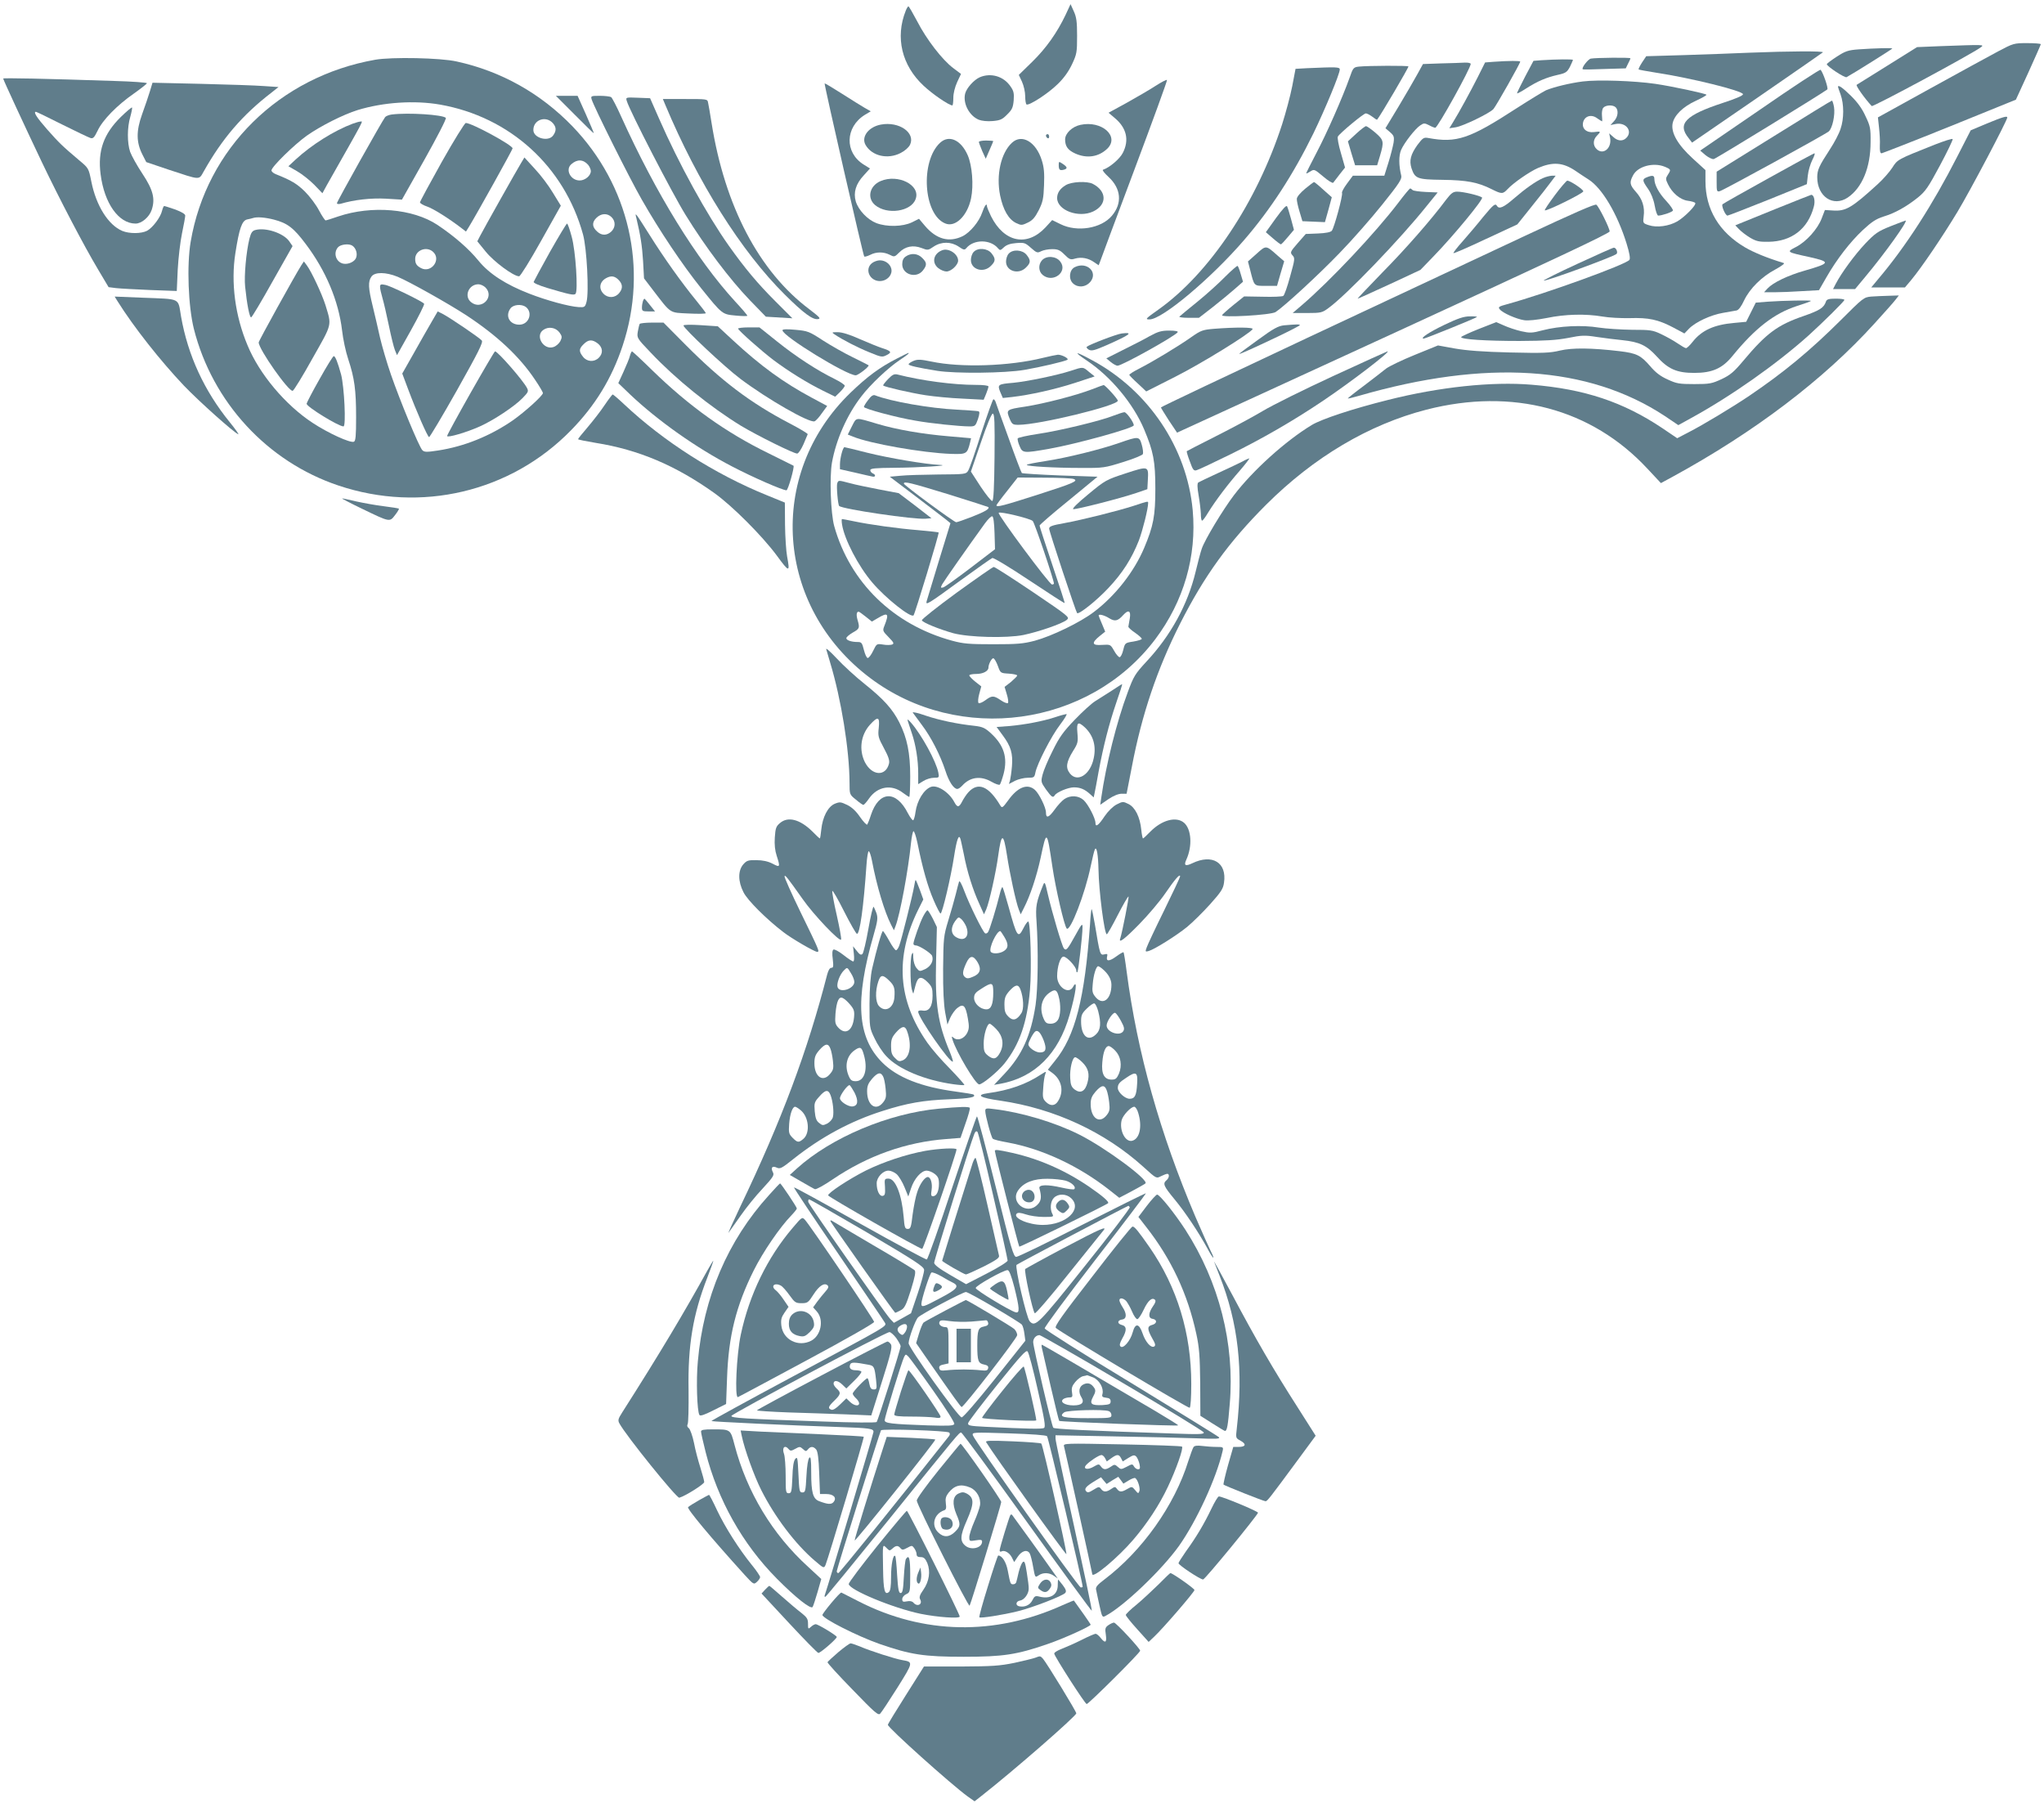 <?xml version="1.0" standalone="no"?>
<!DOCTYPE svg PUBLIC "-//W3C//DTD SVG 20010904//EN"
 "http://www.w3.org/TR/2001/REC-SVG-20010904/DTD/svg10.dtd">
<svg version="1.0" xmlns="http://www.w3.org/2000/svg"
 width="1280pt" height="1129pt" viewBox="0 0 1280 1129"
 preserveAspectRatio="xMidYMid meet">
<g transform="translate(0,1129) scale(0.1,-0.1)"
fill="#607d8b" stroke="none">
<path d="M6673 11197 c-53 -111 -121 -208 -209 -294 l-84 -82 20 -43 c11 -24
20 -64 20 -90 0 -26 4 -49 8 -52 16 -9 135 68 194 126 39 37 69 79 91 125 30
64 32 75 32 178 0 90 -4 118 -21 155 l-20 44 -31 -67z"/>
<path d="M5672 11223 c-67 -167 -25 -343 112 -470 55 -52 159 -123 180 -123 3
0 6 21 6 48 0 28 10 67 24 98 l24 51 -49 37 c-68 51 -167 179 -225 292 -27 51
-52 94 -55 94 -4 0 -11 -12 -17 -27z"/>
<path d="M12512 10968 c-55 -29 -246 -134 -426 -233 l-326 -180 7 -65 c4 -36
7 -86 5 -112 -1 -33 2 -48 11 -48 6 1 199 76 427 168 l414 168 78 170 c42 93
77 172 78 177 0 4 -38 7 -85 7 -83 0 -87 -1 -183 -52z"/>
<path d="M12150 11001 l-145 -6 -184 -115 c-101 -63 -189 -118 -194 -121 -7
-5 48 -83 94 -133 7 -8 633 329 685 369 21 16 18 16 -256 6z"/>
<path d="M11640 10981 c-67 -5 -84 -11 -138 -46 -34 -22 -62 -43 -62 -47 0
-13 113 -88 124 -81 41 22 286 176 286 179 0 5 -110 2 -210 -5z"/>
<path d="M10955 10960 c-93 -4 -277 -11 -408 -15 l-238 -7 -26 -39 c-14 -22
-24 -41 -21 -44 2 -2 51 -11 108 -20 218 -33 545 -114 545 -135 0 -9 -48 -29
-125 -54 -235 -77 -288 -131 -216 -220 l22 -29 405 278 c222 153 408 282 414
287 10 9 -210 8 -460 -2z"/>
<path d="M2350 10916 c-601 -106 -1057 -556 -1156 -1140 -25 -148 -15 -404 20
-545 116 -459 460 -832 905 -981 517 -174 1079 -41 1456 345 152 155 256 325
324 530 161 483 41 1005 -314 1374 -199 206 -446 345 -725 406 -101 23 -407
29 -510 11z m406 -281 c437 -77 778 -387 895 -813 24 -88 38 -362 22 -422 -9
-33 -12 -35 -49 -33 -62 4 -201 42 -309 84 -147 57 -251 124 -318 206 -62 76
-152 154 -258 225 -154 102 -412 123 -620 53 -40 -14 -76 -25 -80 -25 -4 0
-23 28 -41 62 -18 35 -58 88 -88 118 -50 49 -84 70 -182 109 -16 6 -28 17 -28
24 0 22 142 161 222 218 87 61 228 132 318 160 161 49 356 62 516 34z m707
-117 c21 -25 22 -47 1 -76 -29 -42 -124 -17 -124 34 0 65 79 92 123 42z m220
-260 c9 -11 17 -29 17 -39 0 -29 -36 -59 -70 -59 -57 0 -92 68 -52 102 36 32
74 31 105 -4z m147 -328 c26 -26 25 -64 -2 -90 -27 -25 -59 -26 -86 -2 -34 29
-37 58 -8 87 30 30 69 32 96 5z m-2115 -15 c85 -22 124 -52 199 -152 127 -168
206 -357 228 -541 6 -54 23 -135 39 -182 39 -118 49 -192 49 -363 0 -117 -3
-149 -14 -153 -23 -9 -161 54 -258 118 -171 112 -334 306 -408 486 -78 185
-105 393 -76 577 24 154 41 204 74 211 15 3 32 7 37 9 24 8 75 4 130 -10z
m491 -163 c23 -15 34 -50 24 -76 -9 -25 -49 -43 -80 -37 -46 9 -65 68 -33 103
16 18 68 24 89 10z m506 -39 c53 -48 -11 -135 -75 -102 -28 15 -37 28 -37 58
0 54 71 82 112 44z m-222 -156 c74 -31 313 -165 430 -241 193 -127 333 -258
430 -403 28 -41 50 -79 50 -84 0 -16 -112 -117 -187 -170 -143 -99 -306 -165
-471 -190 -71 -11 -85 -10 -97 2 -20 19 -141 312 -197 474 -25 72 -55 175 -68
230 -12 55 -33 144 -46 198 -28 114 -30 154 -8 185 21 30 90 29 164 -1z m1378
-14 c31 -28 35 -56 11 -86 -25 -33 -70 -36 -99 -7 -32 32 -26 75 15 98 29 16
50 15 73 -5z m-828 -53 c59 -59 -25 -145 -90 -92 -46 37 -15 112 46 112 13 0
33 -9 44 -20z m253 -122 c46 -36 19 -111 -41 -111 -60 0 -90 53 -56 101 17 25
69 30 97 10z m210 -159 c17 -24 18 -30 6 -55 -8 -15 -27 -32 -43 -37 -62 -21
-117 70 -64 107 32 23 77 16 101 -15z m241 -70 c31 -25 34 -61 6 -89 -29 -29
-74 -26 -99 6 -27 34 -26 50 4 79 30 30 54 31 89 4z"/>
<path d="M2453 10573 c-17 -2 -36 -10 -41 -16 -18 -22 -302 -529 -302 -539 0
-6 10 -7 23 -4 84 25 190 37 283 32 l101 -6 142 252 c78 139 138 255 133 260
-20 20 -236 34 -339 21z"/>
<path d="M2210 10516 c-118 -44 -258 -132 -360 -226 l-44 -41 54 -31 c30 -17
78 -55 107 -84 l52 -54 29 53 c241 425 226 397 210 396 -7 0 -29 -6 -48 -13z"/>
<path d="M2767 10277 c-75 -134 -137 -249 -137 -254 0 -6 20 -18 44 -26 39
-13 139 -76 218 -137 l26 -20 20 32 c47 77 272 481 272 489 0 20 -256 159
-293 159 -7 0 -75 -110 -150 -243z"/>
<path d="M3263 10269 c-27 -44 -235 -414 -257 -457 l-17 -33 53 -65 c51 -63
175 -155 209 -154 8 1 69 99 137 221 l124 221 -49 80 c-26 44 -77 112 -114
151 l-65 71 -21 -35z"/>
<path d="M3444 9713 c-54 -97 -100 -182 -102 -188 -2 -7 33 -22 85 -38 141
-42 167 -47 177 -37 17 17 1 269 -24 358 -12 45 -25 82 -29 82 -4 0 -52 -80
-107 -177z"/>
<path d="M1600 9850 c-20 -5 -28 -16 -38 -55 -20 -80 -34 -234 -27 -299 11
-109 28 -197 38 -193 5 1 66 103 134 225 l125 221 -22 32 c-36 49 -145 86
-210 69z"/>
<path d="M1887 9629 c-41 -65 -267 -473 -267 -483 0 -43 189 -311 213 -303 7
2 63 93 124 203 125 221 121 202 81 334 -22 69 -87 209 -117 249 l-18 24 -16
-24z"/>
<path d="M2001 8916 c-45 -79 -81 -149 -81 -154 0 -19 200 -142 231 -142 17 0
5 248 -15 325 -21 76 -36 115 -46 115 -5 0 -45 -65 -89 -144z"/>
<path d="M2380 9493 c0 -11 7 -42 15 -69 8 -27 26 -104 40 -172 14 -68 31
-137 38 -154 l13 -32 88 157 c48 86 85 160 82 165 -9 14 -210 112 -243 118
-28 6 -33 4 -33 -13z"/>
<path d="M2702 9273 c-22 -38 -72 -125 -111 -195 l-72 -127 36 -96 c52 -139
122 -299 132 -302 4 -1 83 131 175 294 134 239 165 300 155 311 -14 17 -198
142 -244 166 l-32 16 -39 -67z"/>
<path d="M2947 8830 c-81 -143 -147 -264 -147 -270 0 -13 123 23 205 60 87 39
218 126 268 178 35 36 38 42 27 63 -25 48 -183 229 -200 229 -3 0 -72 -117
-153 -260z"/>
<path d="M9962 10923 c-18 -4 -61 -60 -50 -67 2 -2 63 -1 136 2 l133 4 14 29
c8 15 15 30 15 34 0 6 -214 4 -248 -2z"/>
<path d="M9654 10913 l-51 -4 -52 -98 c-28 -54 -51 -101 -51 -105 0 -4 26 10
57 30 72 46 124 68 197 85 51 11 59 17 77 50 10 21 19 41 19 44 0 5 -105 4
-196 -2z"/>
<path d="M9352 10903 l-52 -4 -46 -92 c-45 -89 -114 -216 -157 -286 l-21 -34
40 6 c46 7 213 88 236 114 17 19 168 286 168 297 0 6 -69 6 -168 -1z"/>
<path d="M9023 10893 l-112 -4 -37 -67 c-20 -37 -73 -127 -117 -201 l-81 -134
28 -24 c25 -22 28 -29 23 -66 -4 -23 -18 -79 -32 -124 l-26 -83 -99 0 -98 0
-37 -50 c-20 -27 -34 -53 -31 -58 7 -12 -49 -219 -64 -237 -8 -9 -38 -15 -87
-17 l-76 -3 -50 -57 c-48 -55 -49 -59 -33 -77 16 -17 15 -25 -15 -132 -17 -63
-36 -118 -43 -122 -6 -4 -64 -7 -128 -5 l-117 2 -66 -53 c-36 -29 -68 -58 -72
-64 -11 -18 306 0 335 19 56 37 268 232 400 369 79 81 199 218 268 304 105
131 124 160 119 181 -16 64 -16 126 -1 161 19 44 88 133 120 154 22 15 27 15
55 1 16 -9 34 -16 39 -16 15 0 222 373 222 400 0 5 -17 9 -37 8 -21 -1 -88 -4
-150 -5z"/>
<path d="M8510 10873 c-34 -4 -37 -7 -59 -71 -44 -123 -142 -346 -207 -469
-35 -67 -64 -125 -64 -128 0 -3 11 2 25 11 25 16 26 15 81 -31 30 -26 59 -44
63 -39 4 5 22 28 40 52 l34 43 -26 91 c-15 50 -23 96 -19 103 14 23 161 145
175 145 8 0 26 -10 41 -21 15 -12 28 -20 30 -18 21 25 196 323 196 333 0 6
-252 5 -310 -1z"/>
<path d="M8184 10863 l-71 -4 -21 -110 c-12 -61 -41 -168 -63 -237 -159 -490
-455 -933 -774 -1160 -82 -58 -86 -62 -56 -62 79 0 385 257 591 496 168 194
310 414 435 669 74 153 165 372 165 400 0 16 -22 16 -206 8z"/>
<path d="M11021 10603 l-374 -256 34 -29 c19 -15 42 -26 51 -24 15 3 690 418
711 436 8 7 -27 107 -42 123 -4 4 -175 -108 -380 -250z"/>
<path d="M6135 10806 c-36 -16 -82 -67 -91 -102 -15 -61 25 -139 86 -164 18
-7 53 -11 86 -8 47 4 61 10 91 41 31 30 37 44 41 89 3 44 0 59 -20 87 -43 64
-124 87 -193 57z"/>
<path d="M20 10798 c0 -7 132 -292 242 -523 111 -232 263 -523 352 -672 l66
-111 47 -6 c27 -3 123 -8 214 -12 l166 -6 6 134 c4 73 16 176 27 228 11 52 20
102 20 110 0 10 -23 23 -62 38 -35 12 -66 22 -70 22 -3 0 -9 -13 -13 -29 -9
-41 -59 -107 -94 -126 -37 -19 -111 -19 -155 -1 -88 37 -164 158 -194 309 -17
84 -17 84 -77 134 -105 89 -123 106 -200 193 -65 74 -88 110 -70 110 3 0 76
-35 163 -79 86 -43 166 -81 178 -85 17 -5 24 2 45 45 31 67 122 160 227 233
45 32 82 61 82 65 0 4 -91 11 -202 14 -446 15 -698 20 -698 15z"/>
<path d="M7239 10754 c-37 -24 -119 -72 -182 -107 l-115 -63 39 -33 c74 -62
92 -138 50 -219 -19 -37 -82 -91 -124 -105 -6 -2 10 -22 35 -45 79 -73 87
-165 21 -243 -67 -80 -218 -104 -321 -53 l-53 26 -42 -46 c-115 -123 -259 -94
-341 70 -14 29 -26 58 -26 65 0 21 -16 -2 -29 -41 -19 -57 -75 -125 -123 -149
-85 -41 -164 -19 -235 64 l-38 45 -44 -22 c-58 -28 -157 -30 -223 -5 -56 22
-112 81 -129 136 -16 55 0 110 51 164 l38 42 -40 25 c-120 75 -116 234 8 311
l37 22 -37 21 c-21 12 -85 52 -143 89 -58 37 -107 66 -109 65 -4 -5 241 -1077
248 -1084 4 -3 20 2 37 10 38 20 84 20 122 1 29 -15 31 -15 60 14 38 39 88 48
140 28 39 -15 41 -15 76 9 48 32 108 32 156 0 31 -21 37 -23 48 -10 47 57 152
56 199 -1 12 -14 15 -14 36 6 17 16 40 24 78 27 50 4 56 2 92 -30 36 -32 41
-33 64 -21 14 7 45 13 69 13 36 0 49 -6 77 -34 31 -31 38 -34 67 -25 39 11 83
3 119 -23 l28 -19 9 23 c4 13 101 272 215 576 114 304 206 556 204 561 -2 4
-33 -12 -69 -35z"/>
<path d="M9912 10780 c-79 -10 -179 -34 -230 -55 -17 -8 -101 -59 -185 -113
-294 -191 -375 -219 -553 -186 -28 5 -34 1 -68 -44 -42 -59 -52 -97 -37 -145
22 -66 36 -71 194 -73 152 -2 222 -15 309 -59 62 -31 69 -31 99 1 36 39 139
110 190 132 94 40 156 35 234 -17 22 -15 59 -40 83 -55 84 -53 180 -214 238
-401 18 -58 24 -93 18 -102 -18 -28 -523 -211 -767 -278 -52 -14 -57 -18 -45
-32 18 -23 105 -61 153 -68 24 -4 80 2 142 14 114 24 243 27 348 9 39 -7 115
-11 169 -10 121 4 179 -9 273 -58 l71 -38 28 29 c40 42 137 87 214 100 36 6
74 13 85 15 13 3 30 26 47 63 36 75 111 149 196 194 40 22 61 38 52 40 -105
32 -187 66 -242 98 -162 95 -248 238 -248 414 l0 70 -79 72 c-95 87 -137 161
-127 219 10 52 65 106 146 143 39 18 69 35 66 38 -8 8 -212 52 -320 68 -132
19 -358 27 -454 15z m206 -162 c19 -19 14 -60 -10 -86 l-23 -25 35 7 c64 11
106 -47 64 -88 -22 -22 -54 -20 -82 7 l-25 22 6 -29 c11 -63 -42 -108 -83 -71
-26 23 -25 60 0 85 27 27 26 29 -18 23 -47 -6 -78 22 -68 62 10 39 52 51 87
25 16 -11 30 -20 32 -20 1 0 1 16 -1 35 -2 19 1 42 8 50 15 18 61 20 78 3z
m307 -372 c40 -17 40 -18 19 -51 -14 -22 -14 -27 1 -58 26 -55 77 -98 124
-104 23 -3 44 -9 47 -14 8 -13 -65 -87 -112 -115 -52 -30 -128 -41 -179 -24
-37 12 -37 13 -32 55 8 58 -8 109 -49 154 -38 43 -41 59 -18 102 29 58 128 84
199 55z"/>
<path d="M10313 10180 c-30 -12 -29 -21 7 -72 19 -27 35 -66 42 -105 6 -35 16
-63 22 -63 23 0 86 21 92 31 3 5 -15 32 -41 60 -47 50 -75 102 -75 139 0 22
-12 24 -47 10z"/>
<path d="M939 10719 c-9 -30 -31 -94 -49 -144 -38 -106 -37 -176 2 -253 l24
-47 139 -47 c204 -67 189 -67 221 -11 116 206 242 353 424 493 l44 35 -89 6
c-50 4 -227 10 -395 14 l-305 7 -16 -53z"/>
<path d="M11510 10746 c0 -2 7 -23 16 -47 22 -61 22 -153 0 -216 -9 -29 -39
-86 -66 -127 -69 -106 -80 -130 -80 -176 0 -121 100 -188 191 -127 90 61 143
188 143 347 1 86 -2 101 -32 163 -21 47 -51 88 -92 128 -52 51 -80 70 -80 55z"/>
<path d="M3598 10573 c64 -65 118 -117 120 -117 2 1 -21 54 -49 118 l-52 116
-68 0 -68 0 117 -117z"/>
<path d="M3705 10668 c15 -49 236 -492 314 -628 113 -198 255 -409 371 -554
134 -166 132 -164 218 -172 40 -4 72 -4 72 -1 0 4 -34 44 -76 89 -243 265
-497 678 -714 1158 -28 63 -57 118 -63 122 -7 4 -38 8 -70 8 -56 0 -58 -1 -52
-22z"/>
<path d="M3925 10658 c17 -60 285 -580 369 -715 124 -201 277 -403 401 -532
l101 -104 83 -5 83 -5 -104 104 c-115 115 -191 206 -293 349 -140 198 -313
512 -439 800 l-55 125 -76 3 c-76 3 -77 3 -70 -20z"/>
<path d="M4166 10634 c203 -485 477 -920 749 -1189 118 -117 174 -158 207
-153 20 3 12 11 -53 61 -316 237 -530 646 -613 1167 -9 58 -19 115 -22 128 -4
22 -7 22 -144 22 l-139 0 15 -36z"/>
<path d="M11108 10437 l-358 -222 0 -64 c0 -59 1 -63 20 -58 25 7 658 354 682
374 23 20 41 104 33 153 -4 22 -10 40 -13 40 -4 0 -168 -101 -364 -223z"/>
<path d="M757 10558 c-108 -106 -146 -213 -127 -359 23 -182 113 -309 219
-309 38 0 86 41 101 86 23 69 9 125 -58 226 -34 51 -68 113 -77 137 -19 56
-19 153 1 220 8 29 13 55 11 58 -3 2 -34 -24 -70 -59z"/>
<path d="M12443 10517 l-102 -43 -84 -164 c-153 -300 -322 -563 -495 -767
l-44 -53 105 0 106 0 38 45 c66 79 198 274 292 430 79 131 311 571 311 589 0
12 -27 4 -127 -37z"/>
<path d="M5517 10510 c-78 -14 -125 -77 -97 -127 40 -70 139 -93 220 -51 26
13 51 35 59 52 35 75 -69 147 -182 126z"/>
<path d="M6765 10508 c-51 -11 -95 -53 -95 -91 0 -43 17 -67 63 -88 73 -33
146 -22 200 29 81 77 -33 180 -168 150z"/>
<path d="M8493 10453 l-52 -48 22 -75 23 -75 69 0 69 0 18 60 c26 88 24 98
-29 144 -27 23 -53 41 -59 41 -5 0 -33 -21 -61 -47z"/>
<path d="M6550 10441 c0 -6 5 -13 10 -16 6 -3 10 1 10 9 0 9 -4 16 -10 16 -5
0 -10 -4 -10 -9z"/>
<path d="M12115 10384 c-234 -93 -232 -92 -265 -144 -17 -26 -57 -72 -89 -101
-164 -150 -202 -173 -284 -167 l-49 3 -20 -52 c-25 -67 -97 -147 -162 -180
-60 -31 -60 -31 87 -63 133 -30 130 -38 -33 -85 -105 -30 -196 -74 -231 -111
l-22 -24 65 0 c36 0 113 3 172 7 l107 6 46 80 c66 115 149 222 229 297 55 51
82 69 129 84 72 22 141 60 215 119 48 39 65 64 138 200 46 86 82 161 80 166
-1 5 -52 -11 -113 -35z"/>
<path d="M5887 10396 c-125 -116 -105 -449 32 -505 63 -27 139 47 162 157 17
82 7 206 -21 270 -42 96 -117 130 -173 78z"/>
<path d="M6337 10396 c-69 -64 -100 -202 -74 -330 19 -91 53 -150 101 -173 32
-15 36 -14 72 3 30 14 46 33 69 78 25 50 30 72 33 157 3 75 0 111 -14 155 -36
116 -125 168 -187 110z"/>
<path d="M6130 10401 c0 -5 10 -30 21 -57 l22 -48 23 53 c13 30 24 55 24 57 0
2 -20 4 -45 4 -25 0 -45 -4 -45 -9z"/>
<path d="M11075 10174 c-154 -85 -283 -158 -288 -163 -9 -9 18 -71 31 -71 5 0
118 44 253 98 l244 99 6 54 c3 30 16 73 28 97 12 23 18 42 14 42 -5 0 -134
-70 -288 -156z"/>
<path d="M6630 10257 c0 -30 6 -36 31 -30 26 7 24 17 -6 37 -24 16 -25 16 -25
-7z"/>
<path d="M9663 10175 c-46 -20 -111 -66 -185 -130 -61 -53 -90 -66 -103 -45
-11 19 -22 10 -86 -67 -34 -43 -92 -111 -127 -151 -36 -40 -63 -75 -60 -77 2
-3 94 37 202 88 l198 92 92 115 c51 63 105 132 120 153 l28 37 -23 0 c-13 -1
-39 -7 -56 -15z"/>
<path d="M5514 10156 c-69 -30 -86 -106 -34 -150 75 -63 227 -41 254 38 32 87
-110 159 -220 112z"/>
<path d="M9737 10068 c-37 -50 -66 -92 -63 -95 8 -8 241 106 241 119 0 12 -81
66 -100 67 -5 0 -41 -41 -78 -91z"/>
<path d="M6673 10130 c-35 -21 -53 -48 -53 -80 0 -77 135 -127 226 -84 88 42
86 127 -3 173 -36 18 -134 14 -170 -9z"/>
<path d="M8173 10108 c-30 -25 -52 -51 -52 -63 -1 -11 7 -47 17 -80 l18 -60
71 -3 70 -3 22 78 21 78 -53 47 c-28 26 -54 47 -58 48 -3 0 -28 -19 -56 -42z"/>
<path d="M8757 10021 c-142 -187 -429 -492 -607 -644 l-55 -47 91 0 c86 0 94
2 133 31 111 80 449 431 615 639 l69 85 -74 3 c-41 2 -78 7 -83 12 -6 6 -12
10 -15 10 -4 0 -37 -40 -74 -89z"/>
<path d="M9057 10041 c-92 -124 -254 -309 -401 -458 -87 -90 -157 -163 -154
-163 4 0 93 41 200 90 l193 90 85 88 c125 129 311 355 301 365 -12 12 -117 37
-156 37 -25 0 -37 -9 -68 -49z"/>
<path d="M11125 9984 c-115 -47 -221 -90 -234 -95 l-24 -10 23 -24 c13 -14 44
-38 69 -53 39 -23 57 -27 116 -26 144 2 246 80 283 218 11 37 2 77 -16 76 -4
-1 -101 -39 -217 -86z"/>
<path d="M9545 9811 c-242 -113 -853 -400 -1357 -636 -505 -237 -918 -433
-918 -436 0 -3 23 -40 50 -82 l51 -76 37 17 c21 9 630 289 1355 622 954 439
1317 609 1317 621 0 20 -66 153 -83 167 -8 7 -140 -51 -452 -197z"/>
<path d="M7990 9924 l-63 -88 44 -38 c24 -21 47 -38 50 -38 4 0 23 21 44 46
l38 45 -18 67 c-10 37 -21 73 -25 80 -4 9 -27 -15 -70 -74z"/>
<path d="M3985 9925 c26 -109 36 -173 42 -269 l6 -109 58 -76 c114 -148 99
-138 222 -144 59 -3 107 -2 107 2 0 3 -27 39 -60 79 -94 115 -204 270 -291
409 -91 144 -95 149 -84 108z"/>
<path d="M11838 9873 c-77 -31 -95 -43 -157 -108 -66 -70 -149 -183 -185 -252
l-17 -33 69 0 69 0 64 77 c124 148 271 354 252 352 -4 -1 -47 -17 -95 -36z"/>
<path d="M7869 9701 l-54 -48 14 -54 c26 -103 22 -99 99 -99 l69 0 22 77 23
77 -44 38 c-71 63 -69 63 -129 9z"/>
<path d="M9876 9637 c-120 -55 -214 -103 -209 -104 15 -5 436 149 456 167 10
9 -2 40 -17 39 -6 0 -109 -46 -230 -102z"/>
<path d="M5900 9723 c-55 -21 -67 -78 -24 -112 15 -12 38 -21 51 -21 29 0 73
41 73 68 0 42 -60 81 -100 65z"/>
<path d="M6097 9712 c-10 -10 -17 -33 -17 -50 0 -60 79 -84 125 -37 30 29 31
45 4 79 -25 32 -86 37 -112 8z"/>
<path d="M6317 9702 c-10 -10 -17 -33 -17 -50 0 -60 79 -84 125 -37 30 29 31
45 4 79 -25 32 -86 37 -112 8z"/>
<path d="M5672 9684 c-15 -10 -22 -25 -22 -49 0 -64 88 -91 129 -39 27 34 26
50 -4 79 -28 29 -70 32 -103 9z"/>
<path d="M6525 9660 c-24 -27 -22 -70 5 -92 65 -53 160 21 109 85 -26 34 -86
38 -114 7z"/>
<path d="M5460 9642 c-47 -38 -14 -112 50 -112 39 0 73 30 73 65 0 35 -34 65
-73 65 -15 0 -38 -8 -50 -18z"/>
<path d="M6730 9617 c-34 -17 -40 -75 -10 -102 31 -28 78 -24 107 9 52 61 -21
131 -97 93z"/>
<path d="M7674 9559 c-38 -39 -116 -110 -174 -157 -58 -47 -109 -89 -114 -94
-6 -4 20 -8 56 -8 l66 0 89 69 c48 38 110 89 137 113 l50 44 -14 47 c-7 26
-16 49 -20 52 -3 2 -38 -28 -76 -66z"/>
<path d="M11718 9433 c-46 -4 -51 -8 -190 -147 -192 -191 -356 -327 -573 -474
-110 -74 -286 -180 -381 -229 l-71 -37 -93 63 c-245 164 -487 245 -818 272
-247 21 -578 -14 -899 -95 -221 -55 -417 -120 -478 -157 -164 -99 -370 -285
-488 -440 -69 -91 -182 -278 -201 -334 -8 -22 -25 -88 -39 -146 -49 -204 -156
-400 -310 -564 -68 -74 -78 -89 -115 -190 -69 -184 -136 -453 -166 -662 l-6
-42 51 35 c31 21 63 34 83 34 l31 0 33 169 c62 327 159 613 302 896 152 300
304 510 539 745 299 298 643 502 1004 595 539 138 1033 6 1382 -368 l86 -92
72 39 c515 281 947 609 1266 961 60 66 119 132 131 148 l21 27 -63 -2 c-35 -1
-84 -3 -110 -5z"/>
<path d="M736 9404 c102 -163 270 -375 416 -529 95 -99 313 -294 340 -304 6
-2 -18 32 -53 75 -160 197 -262 418 -305 661 -21 121 4 109 -243 119 l-173 7
18 -29z"/>
<path d="M4026 9404 c-3 -9 -6 -27 -6 -40 0 -21 4 -24 41 -24 l41 0 -32 40
c-17 22 -33 40 -35 40 -1 0 -6 -7 -9 -16z"/>
<path d="M11435 9403 c-13 -40 -38 -56 -141 -92 -163 -56 -233 -108 -377 -280
-59 -70 -81 -89 -136 -115 -61 -28 -74 -31 -171 -31 -95 0 -111 3 -167 29 -45
20 -76 44 -109 83 -59 68 -84 81 -191 94 -177 21 -298 22 -374 4 -62 -15 -103
-17 -313 -12 -168 4 -272 12 -346 25 l-105 19 -145 -59 c-79 -32 -160 -71
-180 -86 -19 -16 -81 -63 -137 -106 -57 -42 -103 -79 -103 -81 0 -2 30 5 68
16 798 231 1438 189 1916 -125 l86 -58 78 43 c252 138 536 338 737 518 95 86
225 215 225 223 0 5 -24 8 -54 8 -43 0 -56 -4 -61 -17z"/>
<path d="M11070 9401 l-75 -6 -30 -60 -30 -60 -75 -7 c-126 -11 -203 -46 -260
-118 -17 -22 -36 -40 -42 -40 -5 0 -29 14 -54 31 -25 17 -70 42 -102 57 -52
25 -68 27 -182 27 -69 1 -163 7 -209 14 -103 17 -246 10 -350 -17 -67 -18 -81
-18 -135 -6 -34 8 -82 24 -108 36 l-48 21 -110 -43 c-60 -24 -110 -47 -110
-51 0 -14 154 -24 365 -24 164 1 231 5 305 19 84 17 104 18 180 6 47 -7 119
-16 160 -20 106 -11 151 -32 214 -101 72 -80 126 -104 236 -104 112 0 176 28
239 106 143 175 262 267 404 313 48 15 87 29 87 32 0 5 -172 2 -270 -5z"/>
<path d="M9045 9256 c-96 -46 -156 -86 -129 -86 11 0 326 128 333 135 2 3 -18
5 -45 4 -38 0 -75 -13 -159 -53z"/>
<path d="M4006 9262 c-3 -5 -8 -27 -12 -49 -6 -39 -5 -41 81 -131 158 -167
373 -340 565 -458 102 -61 329 -174 352 -174 8 0 25 26 39 57 13 32 25 60 27
64 2 4 -50 35 -115 69 -245 128 -425 265 -648 489 l-140 141 -72 0 c-39 0 -74
-4 -77 -8z"/>
<path d="M4280 9252 c0 -18 258 -260 355 -333 173 -130 434 -279 466 -267 8 3
29 26 46 51 l33 45 -97 52 c-177 95 -318 197 -493 359 l-95 88 -107 7 c-62 4
-108 3 -108 -2z"/>
<path d="M8041 9253 c-36 -4 -65 -19 -162 -90 -66 -47 -119 -87 -119 -89 0 -4
79 31 243 109 75 36 137 68 137 71 0 6 -19 6 -99 -1z"/>
<path d="M4622 9232 c6 -15 146 -139 221 -196 95 -71 214 -145 312 -193 l75
-37 30 29 c16 16 30 34 30 40 0 6 -29 25 -65 43 -109 53 -243 141 -359 234
l-110 88 -69 0 c-38 0 -67 -4 -65 -8z"/>
<path d="M7600 9231 c-69 -6 -80 -10 -140 -52 -79 -56 -243 -155 -328 -198
-35 -18 -62 -35 -60 -39 2 -4 26 -29 55 -55 l51 -48 180 91 c161 81 468 270
486 299 8 12 -103 13 -244 2z"/>
<path d="M4900 9222 c0 -36 403 -283 459 -282 17 1 88 57 80 63 -2 2 -47 24
-99 50 -52 25 -136 73 -186 105 -87 57 -96 60 -173 67 -53 5 -81 4 -81 -3z"/>
<path d="M7199 9185 c-35 -20 -111 -59 -168 -87 l-103 -52 28 -23 c16 -13 35
-23 42 -23 28 0 362 186 377 210 4 6 -16 10 -53 10 -49 0 -70 -6 -123 -35z"/>
<path d="M5225 9197 c50 -34 143 -82 217 -112 77 -32 83 -33 111 -18 34 17 28
25 -28 43 -22 7 -84 32 -139 56 -64 29 -113 44 -140 44 -37 0 -39 -1 -21 -13z"/>
<path d="M7025 9202 c-30 -3 -202 -69 -219 -83 -4 -4 1 -12 13 -19 18 -9 36
-4 114 30 146 65 167 81 92 72z"/>
<path d="M3945 9063 c-3 -15 -22 -60 -40 -100 l-33 -72 74 -71 c173 -164 415
-335 639 -451 128 -67 316 -149 340 -149 10 0 52 148 44 154 -2 1 -74 37 -159
79 -266 130 -495 294 -725 518 -67 66 -125 119 -127 119 -3 0 -9 -12 -13 -27z"/>
<path d="M8350 8936 c-184 -85 -384 -184 -445 -221 -60 -36 -191 -106 -290
-156 -99 -50 -181 -92 -183 -94 -2 -2 6 -31 19 -64 19 -54 25 -61 43 -55 12 3
107 48 211 99 198 97 395 211 578 334 177 119 429 312 406 311 -2 0 -155 -69
-339 -154z"/>
<path d="M5617 9045 c-108 -55 -185 -112 -291 -214 -529 -512 -471 -1340 124
-1787 556 -418 1371 -306 1785 244 178 237 260 519 234 807 -36 391 -277 750
-631 940 -107 58 -121 57 -33 -2 150 -100 292 -270 360 -432 58 -138 70 -200
70 -371 0 -171 -12 -233 -70 -371 -63 -149 -180 -299 -315 -401 -85 -65 -263
-151 -370 -180 -73 -19 -110 -22 -260 -22 -150 0 -187 3 -257 22 -368 100
-640 364 -739 718 -22 80 -30 307 -14 398 26 143 94 298 184 414 55 73 171
182 241 228 48 32 62 44 53 44 -2 0 -34 -16 -71 -35z m-196 -1616 l39 -31 36
21 c65 39 73 30 43 -46 -13 -32 -12 -34 26 -73 32 -33 36 -40 21 -46 -9 -3
-35 -4 -56 0 -40 6 -40 6 -62 -39 -12 -25 -27 -45 -34 -45 -7 0 -17 23 -24 50
-11 44 -15 50 -38 50 -41 0 -72 11 -72 24 0 7 18 22 40 35 43 24 45 29 30 80
-9 32 -6 51 7 51 3 0 23 -14 44 -31z m1654 -11 c-4 -24 -8 -47 -9 -52 0 -5 18
-22 42 -38 23 -16 42 -33 42 -38 0 -5 -24 -12 -52 -17 -53 -8 -53 -9 -64 -53
-6 -25 -16 -45 -23 -45 -6 0 -22 18 -34 40 -23 40 -23 40 -75 37 -64 -5 -69
12 -16 55 l35 28 -20 48 c-12 27 -21 51 -21 53 0 11 36 2 66 -17 36 -22 54
-18 88 20 33 36 49 27 41 -21z m-826 -298 c16 -45 17 -45 69 -48 28 -2 52 -7
52 -12 0 -4 -18 -22 -39 -40 l-40 -31 14 -47 c8 -25 11 -50 7 -54 -4 -4 -24 3
-44 17 -46 31 -56 31 -98 0 -19 -14 -38 -21 -42 -17 -5 5 -3 30 4 56 l13 48
-38 30 c-20 16 -37 34 -37 39 0 5 20 9 44 9 42 0 76 18 76 40 0 22 21 61 31
58 7 -2 19 -24 28 -48z"/>
<path d="M6530 9049 c-209 -52 -513 -62 -697 -23 -68 14 -87 15 -113 4 -16 -7
-30 -16 -30 -21 0 -8 55 -21 180 -41 113 -18 424 -15 545 6 100 17 252 53 269
63 12 8 -34 32 -59 32 -11 -1 -54 -10 -95 -20z"/>
<path d="M6705 8968 c-86 -28 -275 -67 -360 -75 -96 -8 -100 -11 -81 -58 l16
-37 57 6 c113 13 270 48 393 88 l125 41 -35 28 c-39 33 -36 33 -115 7z"/>
<path d="M5561 8916 c-19 -20 -33 -38 -30 -40 9 -9 175 -47 267 -61 53 -8 156
-18 229 -21 l133 -7 15 36 c8 20 15 41 15 47 0 6 -31 10 -79 10 -140 0 -338
26 -491 65 -20 5 -32 -1 -59 -29z"/>
<path d="M6840 8853 c-102 -39 -299 -90 -420 -109 -120 -18 -121 -19 -96 -79
14 -32 19 -35 54 -35 129 0 622 120 622 151 0 11 -80 99 -89 98 -3 0 -35 -12
-71 -26z"/>
<path d="M3786 8753 c-25 -38 -73 -99 -106 -138 -33 -38 -60 -72 -60 -75 0 -3
50 -13 110 -23 269 -43 500 -141 743 -314 112 -80 299 -267 391 -391 79 -108
84 -108 65 -6 -6 32 -12 121 -13 198 l-1 139 -115 47 c-325 132 -644 336 -891
568 -36 34 -69 62 -72 62 -3 0 -26 -30 -51 -67z"/>
<path d="M5437 8786 c-15 -19 -27 -39 -27 -44 0 -11 202 -66 323 -86 93 -17
278 -36 339 -36 34 0 37 3 52 45 11 35 12 47 3 50 -7 2 -68 6 -135 10 -167 8
-413 51 -513 90 -11 4 -25 -5 -42 -29z"/>
<path d="M6145 8578 c-37 -117 -74 -223 -82 -235 -13 -22 -18 -23 -186 -24
-94 -1 -202 -4 -239 -8 l-66 -6 161 -122 c89 -68 175 -133 191 -146 l28 -23
-72 -234 c-39 -129 -74 -244 -77 -254 -8 -29 7 -20 211 129 103 75 193 138
200 141 8 3 112 -60 232 -140 120 -80 219 -144 221 -142 2 1 -33 109 -77 239
-44 131 -80 241 -80 246 0 5 82 76 182 157 l181 149 -234 8 c-129 5 -237 12
-240 15 -4 4 -42 104 -84 222 -43 118 -80 221 -82 228 -3 6 -8 12 -12 12 -4 0
-38 -96 -76 -212z m83 -150 c-2 -186 -6 -272 -14 -275 -6 -2 -39 39 -73 90
l-61 94 62 181 c38 111 67 182 75 182 11 0 13 -54 11 -272z m495 -137 c33 -12
2 -26 -229 -100 -210 -67 -254 -79 -254 -65 0 3 30 44 67 90 l66 84 166 -1
c91 0 174 -4 184 -8z m-784 -96 c135 -42 247 -78 250 -80 10 -11 -21 -29 -105
-62 -47 -18 -90 -33 -96 -33 -13 0 -328 232 -328 242 0 16 40 6 279 -67z m528
-167 c11 -8 133 -370 133 -392 0 -3 -6 -6 -12 -6 -17 1 -341 437 -334 449 7
10 193 -34 213 -51z m-239 -76 l3 -101 -153 -117 c-84 -64 -161 -119 -171
-122 -17 -4 -18 -3 -7 19 11 20 160 233 268 382 19 26 39 46 46 44 7 -2 12
-41 14 -105z"/>
<path d="M6975 8688 c-82 -33 -344 -96 -475 -115 -67 -10 -124 -23 -127 -28
-2 -6 3 -28 12 -48 18 -45 26 -45 181 -18 175 31 534 130 534 148 0 19 -46 83
-59 82 -9 -1 -38 -10 -66 -21z"/>
<path d="M5335 8621 l-26 -52 33 -13 c102 -43 438 -102 613 -108 98 -3 102 -1
120 72 l6 26 -138 12 c-167 14 -328 42 -449 78 -141 42 -129 43 -159 -15z"/>
<path d="M7010 8517 c-121 -42 -327 -93 -463 -114 -64 -10 -117 -20 -117 -24
0 -9 174 -19 340 -19 140 -1 149 1 264 37 65 20 121 43 123 50 3 8 0 34 -7 58
-15 54 -20 54 -140 12z"/>
<path d="M5271 8453 c-6 -21 -11 -52 -11 -70 l0 -31 93 -21 c50 -12 100 -23
110 -25 21 -5 23 12 2 20 -8 4 -15 12 -15 20 0 11 29 14 153 15 148 1 363 14
282 18 -84 3 -321 43 -453 76 -75 19 -140 35 -144 35 -4 0 -12 -17 -17 -37z"/>
<path d="M7780 8400 c-19 -10 -87 -42 -150 -71 -63 -29 -120 -56 -126 -60 -7
-6 -7 -30 2 -81 7 -40 13 -92 14 -115 0 -24 3 -43 8 -43 4 0 20 21 36 48 48
78 127 182 199 264 37 43 64 78 60 78 -4 -1 -24 -9 -43 -20z"/>
<path d="M7049 8326 c-122 -40 -128 -43 -234 -131 -67 -55 -103 -91 -94 -93
19 -3 297 68 394 101 l70 24 3 56 c5 90 5 90 -139 43z"/>
<path d="M5243 8264 c-6 -16 4 -134 12 -142 19 -20 470 -86 541 -80 l37 3
-102 79 -103 78 -121 23 c-67 13 -150 30 -183 39 -75 20 -73 20 -81 0z"/>
<path d="M2268 8104 c174 -84 172 -84 206 -39 16 20 26 38 24 40 -2 2 -44 9
-93 15 -50 6 -127 20 -173 30 -46 11 -87 20 -90 19 -4 0 53 -30 126 -65z"/>
<path d="M7100 8123 c-99 -32 -322 -88 -437 -109 -74 -13 -93 -20 -93 -34 0
-17 167 -520 175 -529 11 -10 121 77 195 156 89 94 147 185 192 299 24 64 58
199 58 235 0 12 -2 11 -90 -18z"/>
<path d="M5273 8006 c15 -94 102 -261 189 -363 84 -99 242 -224 259 -206 9 11
162 514 157 519 -2 2 -58 8 -124 14 -136 11 -307 35 -407 56 -38 8 -71 14 -74
14 -3 0 -3 -15 0 -34z"/>
<path d="M5991 7579 c-122 -89 -220 -167 -218 -173 4 -14 111 -57 197 -81 98
-26 334 -32 439 -11 95 20 242 70 272 95 19 16 13 21 -213 174 -128 86 -238
157 -245 157 -6 0 -110 -73 -232 -161z"/>
<path d="M5174 7225 c3 -11 14 -49 25 -85 69 -229 120 -545 121 -750 0 -75 0
-75 40 -107 21 -18 42 -33 47 -33 4 1 20 18 35 40 53 76 141 91 212 36 19 -14
37 -26 40 -26 3 0 6 58 6 128 0 147 -19 241 -69 340 -42 82 -96 143 -216 239
-57 45 -135 117 -175 160 -40 43 -70 69 -66 58z m329 -492 c-6 -52 -3 -62 32
-127 29 -54 37 -78 32 -98 -21 -82 -107 -76 -151 10 -38 77 -26 169 31 233 51
56 63 52 56 -18z"/>
<path d="M6963 6966 c-35 -22 -81 -52 -104 -66 -23 -14 -80 -66 -128 -116 -72
-75 -97 -109 -139 -195 -29 -57 -57 -124 -63 -149 -11 -44 -11 -47 21 -93 35
-48 44 -55 55 -37 12 20 85 50 120 50 40 0 68 -12 102 -43 l22 -20 5 24 c3 13
15 76 26 139 29 155 63 291 110 429 22 63 39 116 37 117 -1 1 -30 -17 -64 -40z
m-170 -230 c53 -50 73 -116 56 -194 -21 -103 -102 -154 -149 -95 -28 36 -23
71 20 141 30 47 32 57 27 112 -6 68 3 75 46 36z"/>
<path d="M5716 6828 c4 -6 29 -40 56 -76 58 -76 116 -190 148 -287 22 -69 52
-115 75 -115 7 0 20 9 31 21 49 54 115 63 183 24 24 -14 48 -22 52 -18 4 4 15
35 24 68 26 101 2 178 -78 252 -38 35 -53 42 -103 48 -112 12 -220 35 -307 64
-48 17 -84 25 -81 19z"/>
<path d="M6607 6799 c-80 -26 -188 -46 -284 -55 l-82 -6 38 -52 c51 -68 65
-114 58 -195 -3 -36 -9 -76 -12 -88 l-7 -22 38 20 c21 10 57 19 80 19 39 0 42
2 48 33 11 55 100 229 155 300 28 37 46 67 39 66 -7 -1 -39 -9 -71 -20z"/>
<path d="M5685 6775 c3 -11 15 -45 25 -76 25 -73 40 -168 40 -251 l0 -68 33
20 c17 11 47 20 66 20 32 0 33 1 27 33 -14 70 -104 235 -171 312 -20 22 -25
25 -20 10z"/>
<path d="M5830 6363 c-44 -16 -87 -85 -97 -158 -3 -25 -10 -48 -14 -51 -5 -2
-19 17 -33 43 -74 147 -182 142 -232 -10 -9 -29 -20 -55 -23 -60 -4 -4 -24 17
-45 47 -25 37 -52 62 -81 76 -40 19 -46 20 -78 7 -42 -18 -76 -82 -84 -162 -3
-30 -7 -55 -9 -55 -2 0 -23 19 -46 43 -78 77 -154 97 -204 53 -24 -20 -28 -32
-32 -90 -3 -44 1 -82 12 -115 23 -71 21 -74 -26 -49 -29 15 -62 22 -101 22
-52 1 -61 -2 -83 -27 -33 -39 -33 -106 2 -174 24 -49 143 -168 249 -249 51
-40 196 -124 212 -124 17 0 15 5 -104 249 -57 117 -102 218 -100 224 3 11 16
-5 113 -142 68 -98 234 -272 241 -254 3 7 -10 76 -27 152 -18 77 -30 145 -28
152 2 7 35 -50 73 -126 39 -77 75 -140 81 -142 18 -6 42 168 60 430 3 48 10
87 14 87 5 0 14 -26 20 -57 31 -164 79 -322 120 -403 l18 -35 10 26 c28 72 80
350 97 522 4 37 11 70 15 72 5 3 16 -30 25 -72 32 -159 65 -275 101 -358 20
-47 40 -85 44 -85 11 0 65 229 85 360 16 102 29 139 39 109 3 -8 12 -52 22
-99 20 -107 56 -221 96 -308 l30 -67 14 31 c19 44 61 232 75 336 20 145 33
146 55 2 17 -112 56 -294 74 -339 l12 -30 20 40 c38 73 80 198 105 315 37 176
39 175 73 -55 21 -142 75 -373 90 -389 22 -22 115 219 150 389 11 53 23 102
27 108 11 18 20 -37 22 -128 2 -134 37 -405 52 -405 4 0 35 54 69 121 34 66
64 118 67 115 4 -4 -39 -223 -52 -263 -11 -32 26 -5 119 90 55 56 129 143 163
193 61 89 93 126 93 106 0 -5 -45 -101 -100 -213 -55 -111 -104 -216 -109
-231 -10 -27 -9 -29 12 -23 38 11 176 98 241 151 35 29 99 92 144 142 68 76
82 97 87 135 19 126 -73 182 -198 122 -44 -21 -55 -15 -38 22 39 85 32 191
-14 231 -49 42 -140 18 -213 -57 -22 -23 -42 -41 -44 -41 -3 0 -8 24 -11 54
-8 81 -39 142 -81 162 -32 16 -36 16 -73 -3 -23 -12 -53 -41 -75 -73 -39 -59
-58 -72 -58 -43 0 29 -45 116 -74 143 -32 29 -82 32 -120 7 -15 -10 -43 -40
-62 -67 -37 -51 -54 -56 -54 -17 0 31 -43 118 -69 141 -47 42 -108 18 -168
-66 -33 -45 -38 -49 -48 -33 -73 123 -140 151 -201 84 -12 -13 -29 -39 -38
-56 -20 -40 -31 -41 -50 -5 -32 61 -106 109 -146 95z"/>
<path d="M5725 5743 c-9 -55 -81 -343 -94 -375 -6 -16 -15 -28 -20 -28 -6 0
-25 27 -43 60 -18 33 -36 60 -39 60 -7 0 -39 -112 -67 -233 -11 -49 -16 -120
-17 -222 0 -148 0 -151 32 -217 17 -37 50 -87 73 -111 75 -82 241 -151 420
-176 36 -5 67 -7 69 -5 3 2 -38 48 -90 102 -53 53 -116 126 -141 162 -186 265
-205 536 -58 834 l32 64 -22 61 c-13 34 -24 61 -26 61 -2 0 -6 -17 -9 -37z
m-156 -594 c31 -30 36 -47 32 -104 -5 -68 -58 -97 -97 -54 -22 24 -24 94 -4
153 14 44 29 45 69 5z m110 -312 c32 -84 21 -165 -25 -186 -22 -9 -28 -8 -49
14 -20 19 -25 34 -25 74 0 42 5 56 31 86 36 41 56 44 68 12z"/>
<path d="M6006 5770 c-3 -8 -12 -44 -21 -80 -9 -36 -30 -110 -47 -165 -29 -96
-30 -108 -32 -300 -1 -134 4 -225 13 -275 l14 -75 17 41 c10 22 30 51 46 63
37 29 51 15 65 -66 9 -51 8 -66 -5 -92 -19 -35 -58 -50 -83 -30 -14 12 -15 11
-8 -11 24 -78 144 -280 167 -280 21 0 118 81 159 132 94 119 141 255 159 460
11 129 3 428 -11 428 -5 0 -18 -18 -29 -40 -35 -69 -41 -60 -94 132 -18 65
-35 120 -38 123 -3 3 -11 -16 -17 -42 -21 -86 -64 -228 -74 -240 -5 -7 -13
-10 -18 -7 -15 9 -99 181 -130 264 -16 43 -30 69 -33 60z m44 -280 c26 -64
-11 -101 -66 -66 -30 20 -31 58 -3 98 20 27 22 28 39 13 10 -9 23 -29 30 -45z
m239 -66 c27 -45 27 -69 -1 -88 -26 -18 -74 -21 -84 -5 -13 22 37 129 60 129
2 0 13 -16 25 -36z m-166 -161 c24 -42 15 -71 -30 -89 -27 -12 -38 -12 -49 -3
-19 15 -17 36 6 87 23 51 45 53 73 5z m97 -187 c0 -74 -13 -106 -43 -106 -38
0 -77 36 -77 71 0 24 8 35 47 59 66 42 73 40 73 -24z m170 19 c20 -53 23 -124
6 -149 -28 -44 -53 -50 -81 -22 -20 20 -25 35 -25 75 0 42 5 56 31 86 37 41
56 44 69 10z m-151 -249 c41 -42 50 -96 24 -146 -22 -42 -41 -47 -76 -20 -23
19 -27 29 -27 76 0 54 21 124 38 124 4 0 23 -15 41 -34z"/>
<path d="M6533 5750 c-44 -109 -49 -134 -42 -230 12 -174 9 -421 -6 -523 -29
-190 -84 -313 -194 -430 l-66 -70 40 7 c216 40 363 187 433 431 40 139 52 231
22 176 -27 -51 -100 -2 -100 66 0 60 20 123 40 123 21 0 80 -64 80 -87 0 -9 3
-13 7 -10 6 7 32 229 32 282 0 26 -6 19 -43 -48 -52 -94 -59 -102 -74 -85 -12
16 -72 218 -100 338 -17 75 -20 82 -29 60z m96 -697 c16 -55 13 -125 -5 -151
-10 -14 -25 -22 -45 -22 -25 0 -33 6 -45 35 -26 62 -11 125 38 159 34 24 46
20 57 -21z m-93 -278 c20 -54 14 -75 -24 -75 -28 0 -72 31 -72 51 0 15 31 73
44 81 16 10 33 -9 52 -57z"/>
<path d="M5438 5474 c-14 -80 -31 -151 -37 -157 -9 -9 -18 -4 -35 18 l-24 30
5 -47 c3 -29 2 -48 -4 -48 -6 0 -33 18 -62 41 -28 22 -56 37 -62 33 -7 -4 -9
-25 -4 -60 5 -45 4 -54 -9 -54 -10 0 -19 -16 -26 -42 -123 -479 -284 -910
-544 -1453 -47 -99 -80 -173 -73 -163 6 9 40 56 75 106 34 49 96 126 138 170
66 72 74 84 64 102 -15 29 -4 42 24 29 21 -10 32 -4 102 52 173 138 360 239
559 302 155 50 259 68 423 74 126 5 166 13 149 29 -3 3 -53 11 -112 19 -216
29 -366 88 -460 182 -157 157 -173 388 -54 799 25 87 27 106 18 135 -7 19 -15
37 -18 41 -4 5 -19 -58 -33 -138z m-109 -278 c12 -18 21 -43 21 -54 0 -44 -92
-73 -105 -33 -7 23 14 79 39 104 22 22 21 23 45 -17z m-4 -198 c23 -28 27 -39
23 -80 -8 -81 -53 -111 -98 -63 -20 22 -22 31 -18 88 7 80 22 111 47 97 11 -5
31 -24 46 -42z m-125 -274 c6 -14 13 -49 16 -77 5 -44 3 -56 -16 -79 -45 -58
-100 -22 -100 64 0 39 6 54 31 83 37 42 56 44 69 9z m208 -33 c29 -94 7 -171
-49 -171 -25 0 -33 6 -45 35 -26 62 -11 125 38 159 34 24 44 20 56 -23z m122
-141 c6 -10 13 -45 16 -77 5 -50 3 -62 -16 -86 -45 -57 -100 -18 -100 70 0 33
7 50 31 78 35 40 54 44 69 15z m-179 -101 c26 -52 22 -83 -12 -87 -27 -3 -79
31 -79 51 0 20 50 88 61 82 5 -4 18 -24 30 -46z m-150 -16 c15 -39 22 -108 15
-137 -3 -14 -19 -32 -35 -41 -27 -13 -31 -13 -52 4 -17 13 -23 31 -27 73 -4
51 -2 58 28 91 38 44 57 47 71 10z m-189 -93 c54 -42 63 -145 18 -182 -29 -24
-36 -23 -67 8 -23 24 -25 31 -21 88 5 62 21 106 37 106 5 0 20 -9 33 -20z"/>
<path d="M6826 5503 c-33 -466 -93 -701 -220 -856 l-44 -55 29 -21 c59 -44 73
-117 34 -177 -19 -30 -48 -31 -76 -3 -19 19 -21 30 -16 88 2 36 8 75 13 86 7
18 6 18 -27 -3 -94 -62 -200 -99 -332 -117 -80 -11 -51 -29 78 -47 340 -50
654 -196 898 -417 78 -71 78 -71 107 -56 16 8 34 15 40 15 15 0 12 -26 -5 -40
-25 -21 -18 -37 49 -118 68 -82 152 -208 207 -309 36 -68 53 -80 20 -15 -11
22 -54 118 -95 213 -222 522 -364 1027 -431 1538 -8 63 -17 116 -19 118 -2 3
-23 -9 -46 -26 -44 -32 -65 -32 -57 0 4 16 1 18 -18 13 -26 -6 -27 -3 -59 190
-9 49 -17 91 -20 93 -2 2 -7 -40 -10 -94z m79 -281 c35 -29 55 -65 55 -98 0
-90 -52 -132 -98 -79 -21 25 -24 36 -19 84 5 60 22 111 34 111 5 -1 17 -8 28
-18z m-28 -263 c19 -74 16 -117 -12 -144 -50 -51 -95 -13 -95 79 0 39 5 51 36
81 20 20 41 34 47 32 7 -2 17 -23 24 -48z m143 -62 c20 -37 23 -50 14 -64 -22
-34 -104 -6 -104 36 0 25 39 83 53 79 7 -2 23 -25 37 -51z m-36 -186 c35 -36
44 -93 23 -144 -14 -31 -21 -37 -46 -37 -46 0 -65 36 -58 109 5 64 20 101 40
101 8 0 26 -13 41 -29z m-207 -72 c38 -37 48 -74 33 -128 -14 -54 -43 -70 -79
-44 -21 16 -27 30 -29 71 -4 60 14 132 31 132 7 0 27 -14 44 -31z m344 -134
c-4 -74 -14 -95 -47 -95 -29 0 -74 41 -74 67 0 25 9 36 55 66 59 40 71 34 66
-38z m-191 -41 c6 -14 13 -49 16 -77 5 -44 3 -56 -16 -80 -45 -57 -100 -18
-100 70 0 33 7 50 31 78 37 42 56 44 69 9z m198 -143 c26 -85 9 -162 -38 -174
-43 -11 -82 66 -66 129 8 31 58 84 79 84 7 0 19 -17 25 -39z"/>
<path d="M5781 5552 c-21 -40 -61 -154 -61 -172 0 -5 7 -10 15 -10 21 0 95
-48 102 -65 11 -30 -7 -65 -43 -83 -35 -16 -36 -16 -55 7 -11 14 -19 40 -20
65 0 32 -2 37 -9 21 -11 -24 -11 -179 0 -220 4 -16 9 -28 10 -25 1 3 7 25 13
50 15 56 35 61 76 20 27 -27 31 -39 31 -84 0 -67 -21 -100 -61 -94 -17 3 -29
0 -29 -7 0 -37 202 -327 217 -312 2 3 -7 31 -20 63 -74 177 -92 295 -85 570
l5 209 -25 52 c-15 29 -30 53 -34 53 -4 0 -16 -17 -27 -38z"/>
<path d="M5880 4348 c-316 -29 -675 -181 -889 -374 l-45 -41 71 -41 c40 -23
78 -45 86 -48 8 -3 57 24 111 61 220 149 460 234 713 253 l88 7 31 90 c18 50
30 93 27 98 -5 9 -66 7 -193 -5z"/>
<path d="M6170 4334 c0 -28 37 -165 47 -174 4 -5 47 -16 95 -24 215 -40 443
-146 635 -297 l62 -49 78 41 c43 23 82 45 86 49 23 21 -252 224 -413 305 -153
77 -363 140 -532 160 -52 7 -58 6 -58 -11z"/>
<path d="M5963 3854 c-81 -246 -153 -448 -159 -450 -5 -3 -194 99 -419 225
-225 127 -411 229 -413 226 -2 -2 122 -189 277 -415 154 -226 285 -419 291
-430 14 -26 38 -11 -577 -340 -282 -151 -510 -276 -508 -278 3 -4 491 -27 790
-37 205 -7 225 -10 225 -31 0 -11 -280 -949 -305 -1022 -3 -8 -1 -12 4 -10 5
1 185 221 401 488 433 537 436 540 449 540 6 0 191 -252 412 -560 221 -308
404 -558 406 -556 3 2 -48 241 -111 530 -64 289 -116 535 -116 547 l0 22 363
-7 c199 -3 432 -9 517 -12 128 -5 153 -4 143 7 -7 7 -255 160 -550 340 -296
179 -539 333 -541 341 -2 8 141 201 317 429 176 227 318 415 317 417 -2 2
-181 -87 -398 -197 -217 -111 -403 -201 -414 -201 -17 0 -32 50 -129 440 -60
242 -113 440 -117 440 -3 0 -73 -201 -155 -446z m257 -52 c50 -215 90 -398 90
-405 0 -8 -58 -44 -130 -81 l-130 -67 -100 58 c-68 39 -100 64 -100 76 0 18
231 760 251 806 6 16 13 21 20 14 5 -5 50 -186 99 -401z m-789 -230 c301 -178
354 -212 356 -233 1 -13 -17 -80 -40 -148 l-42 -124 -53 -30 -54 -30 -23 24
c-33 35 -507 711 -513 732 -2 9 0 17 5 17 5 0 169 -94 364 -208z m1644 159 c3
-6 -123 -171 -281 -368 -294 -369 -311 -385 -346 -346 -20 22 -94 342 -82 353
7 7 695 370 701 370 1 0 4 -4 8 -9z m-723 -501 c33 -133 35 -164 8 -157 -37
10 -250 139 -250 152 0 15 177 114 200 112 10 -1 23 -35 42 -107z m-384 28
c42 -21 25 -41 -78 -95 -108 -58 -120 -61 -120 -37 0 27 52 189 63 196 6 3 33
-7 61 -23 28 -17 61 -35 74 -41z m258 -154 c89 -52 167 -101 173 -108 6 -7 13
-33 16 -57 l6 -44 -191 -240 c-112 -140 -198 -240 -208 -240 -20 0 -332 436
-332 464 0 30 42 145 59 162 20 21 281 159 300 159 8 0 87 -43 177 -96z m-546
-122 c0 -10 -6 -27 -14 -37 -12 -16 -16 -17 -30 -6 -21 18 -20 37 2 50 26 16
42 13 42 -7z m-67 -71 c15 -22 27 -44 27 -50 0 -19 -142 -465 -150 -475 -5 -5
-149 -4 -332 3 -502 17 -578 22 -578 35 0 12 965 525 990 525 8 0 27 -17 43
-38z m1416 -279 c277 -163 506 -303 509 -311 4 -12 -27 -13 -194 -7 -542 18
-740 28 -748 36 -10 10 -125 502 -126 536 0 24 18 44 40 44 8 -1 242 -134 519
-298z m-530 -46 c42 -182 50 -231 39 -237 -12 -8 -99 -6 -366 7 -102 5 -113 8
-109 24 2 9 84 117 182 239 144 179 180 220 190 209 7 -7 36 -116 64 -242z
m-654 -5 c77 -109 134 -199 131 -207 -4 -12 -35 -13 -168 -9 -227 8 -268 13
-268 32 0 19 108 370 122 397 10 18 10 18 28 0 10 -11 80 -106 155 -213z m99
-261 c6 -6 5 -14 -1 -22 -334 -423 -686 -858 -693 -858 -6 0 -10 5 -10 12 0
13 269 868 277 882 7 11 415 -2 427 -14z m613 -23 c8 -9 223 -915 223 -943 0
-2 -6 -4 -12 -4 -14 0 -668 922 -676 953 -5 19 1 19 224 12 150 -5 233 -11
241 -18z"/>
<path d="M6091 4008 c-78 -246 -191 -609 -191 -612 0 -7 138 -86 149 -86 6 0
57 23 112 50 78 40 99 54 95 68 -2 9 -35 151 -72 315 -37 163 -71 297 -75 297
-4 0 -12 -15 -18 -32z"/>
<path d="M5200 3645 c0 -8 401 -575 406 -575 3 0 18 7 33 15 25 12 34 30 65
127 27 88 32 116 23 125 -7 6 -124 78 -262 158 -137 81 -253 149 -257 152 -5
2 -8 2 -8 -2z"/>
<path d="M6662 3476 c-129 -68 -237 -128 -242 -132 -8 -10 46 -263 60 -277 4
-5 99 105 210 245 112 139 210 261 218 271 30 34 -13 16 -246 -107z"/>
<path d="M6233 3249 c-18 -12 -33 -24 -33 -27 0 -8 111 -74 115 -70 2 2 -2 28
-9 58 -14 63 -27 69 -73 39z"/>
<path d="M5850 3234 c-13 -34 -6 -41 25 -24 30 16 31 26 5 40 -17 9 -22 7 -30
-16z"/>
<path d="M5920 3084 c-68 -36 -130 -70 -136 -75 -6 -5 -19 -36 -29 -69 l-18
-60 54 -78 c192 -276 225 -321 231 -322 14 0 348 431 348 450 0 11 -8 28 -18
38 -14 14 -295 182 -304 182 -2 0 -59 -30 -128 -66z m165 -69 c44 4 84 7 90 8
5 1 11 -6 13 -16 3 -12 -5 -19 -26 -23 -36 -7 -42 -23 -42 -119 0 -96 6 -112
42 -119 21 -4 29 -11 26 -23 -3 -15 -11 -17 -48 -13 -25 3 -72 5 -105 5 -33 0
-80 -2 -105 -5 -37 -4 -45 -2 -48 13 -3 12 5 19 27 23 l31 7 0 113 c0 102 -2
114 -17 114 -27 0 -47 16 -40 32 4 12 16 13 64 6 32 -5 94 -6 138 -3z"/>
<path d="M5990 2865 l0 -105 45 0 45 0 0 105 0 105 -45 0 -45 0 0 -105z"/>
<path d="M5143 2677 c-222 -117 -403 -215 -403 -218 0 -3 89 -9 198 -13 108
-3 269 -9 357 -12 l161 -7 67 212 c53 167 65 216 57 232 -6 10 -16 19 -23 19
-7 -1 -193 -96 -414 -213z m299 67 c31 -6 35 -14 44 -93 6 -57 5 -61 -14 -61
-16 0 -23 8 -28 35 -3 19 -9 35 -12 35 -11 0 -92 -84 -92 -96 0 -6 9 -19 20
-29 11 -10 20 -24 20 -32 0 -20 -31 -16 -57 9 l-23 22 -39 -38 c-25 -25 -45
-37 -55 -33 -23 9 -20 19 19 57 40 39 43 50 15 75 -11 10 -20 24 -20 31 0 23
25 22 53 -4 l27 -26 50 49 c27 26 47 52 44 57 -3 4 -18 8 -34 8 -32 0 -45 13
-36 36 6 16 27 15 118 -2z"/>
<path d="M6525 2848 c3 -13 27 -119 54 -236 27 -117 51 -215 54 -219 6 -6 739
-34 745 -28 2 2 -61 41 -140 88 -472 278 -709 417 -714 417 -2 0 -2 -10 1 -22z
m321 -183 c38 -16 67 -67 58 -103 -5 -17 -1 -21 23 -24 20 -2 28 -8 28 -23 0
-17 -8 -20 -50 -23 -72 -3 -84 7 -60 52 15 27 17 40 9 53 -19 30 -40 38 -68
25 -29 -13 -35 -48 -14 -81 21 -33 3 -51 -50 -51 -55 0 -89 23 -61 41 8 5 24
9 36 9 19 0 21 4 16 33 -4 26 1 40 21 64 15 18 37 34 49 36 12 2 23 5 25 6 1
0 18 -6 38 -14z m98 -211 c9 -3 16 -15 16 -25 0 -18 -9 -19 -149 -19 -153 0
-185 8 -146 37 19 13 246 20 279 7z"/>
<path d="M6277 2581 c-70 -87 -127 -163 -127 -169 0 -8 329 -24 339 -16 5 4
-70 328 -78 337 -4 4 -64 -64 -134 -152z"/>
<path d="M5642 2578 c-23 -73 -42 -139 -42 -145 0 -10 28 -13 108 -13 59 0
124 -3 145 -6 26 -5 37 -3 37 6 0 13 -191 290 -201 290 -3 0 -24 -60 -47 -132z"/>
<path d="M5532 2229 c-79 -244 -183 -582 -180 -585 3 -2 118 138 257 312 139
174 251 318 248 320 -2 3 -72 7 -154 11 l-150 6 -21 -64z"/>
<path d="M6176 2259 c41 -69 499 -708 502 -700 4 13 -147 683 -157 692 -3 4
-84 10 -180 14 -145 6 -172 5 -165 -6z"/>
<path d="M5795 4084 c-121 -22 -262 -69 -372 -123 -107 -54 -239 -141 -237
-156 1 -10 572 -335 589 -335 8 0 215 599 215 623 0 11 -108 6 -195 -9z m-180
-146 c14 -13 36 -49 49 -81 l24 -59 17 51 c20 61 64 111 98 111 13 0 36 -9 51
-21 20 -16 26 -29 26 -60 0 -48 -15 -79 -37 -79 -13 0 -14 7 -9 40 6 40 -6 80
-24 80 -19 0 -50 -44 -66 -94 -10 -28 -22 -91 -29 -141 -9 -79 -13 -90 -30
-90 -18 0 -21 9 -26 75 -12 140 -51 240 -95 240 -25 0 -26 -2 -22 -52 2 -44 0
-53 -14 -56 -21 -4 -38 33 -38 79 0 37 39 79 74 79 14 0 37 -10 51 -22z"/>
<path d="M6230 4083 c1 -18 148 -594 153 -599 4 -4 542 259 556 272 9 8 -35
46 -118 103 -151 103 -313 174 -481 212 -95 21 -110 22 -110 12z m444 -186
c39 -12 67 -40 53 -53 -4 -4 -40 1 -80 10 -86 20 -144 19 -138 -4 15 -55 12
-80 -13 -104 -66 -67 -174 17 -119 92 34 48 97 72 183 71 41 0 93 -6 114 -12z
m33 -109 c74 -69 -30 -168 -177 -168 -90 0 -190 44 -163 71 7 7 25 6 57 -5 26
-9 76 -16 112 -16 61 0 64 1 54 19 -16 31 -12 79 10 101 27 27 77 26 107 -2z"/>
<path d="M6412 3828 c-29 -29 -2 -72 40 -66 42 6 32 78 -11 78 -9 0 -22 -5
-29 -12z"/>
<path d="M6626 3764 c-21 -21 -17 -42 11 -61 19 -13 24 -12 43 7 19 19 20 24
7 43 -19 28 -40 32 -61 11z"/>
<path d="M4815 3806 c-258 -284 -410 -641 -445 -1041 -11 -117 -5 -311 10
-335 5 -8 30 0 87 29 l80 40 6 163 c9 262 56 450 167 673 58 116 163 270 236
345 19 20 34 39 34 43 0 9 -99 157 -105 157 -2 0 -34 -33 -70 -74z"/>
<path d="M7182 3740 l-53 -70 49 -63 c156 -199 260 -419 314 -671 18 -83 22
-137 24 -306 l1 -205 74 -47 c41 -26 77 -48 80 -48 13 0 19 33 30 169 32 377
-67 764 -278 1091 -67 103 -161 220 -177 220 -6 -1 -35 -32 -64 -70z"/>
<path d="M4965 3603 c-160 -187 -273 -421 -326 -670 -27 -127 -39 -399 -18
-391 8 3 203 108 434 232 244 131 420 231 419 239 -1 14 -404 609 -434 640
-17 18 -19 16 -75 -50z m-75 -363 c10 -5 34 -32 54 -60 33 -46 39 -50 76 -50
37 0 42 4 74 54 35 55 69 77 89 57 8 -8 4 -18 -14 -38 -14 -16 -37 -44 -51
-63 l-26 -36 24 -27 c45 -52 25 -150 -36 -182 -81 -42 -177 6 -187 95 -4 37 0
52 20 81 l25 36 -30 44 c-16 24 -38 51 -50 60 -34 26 -8 50 32 29z"/>
<path d="M4962 3060 c-15 -14 -22 -33 -22 -59 0 -44 21 -68 68 -77 26 -5 36
-1 63 25 26 27 30 37 25 64 -12 63 -88 89 -134 47z"/>
<path d="M6841 3298 c-192 -247 -239 -314 -229 -323 34 -31 830 -505 838 -500
6 4 10 66 10 150 0 316 -88 605 -261 855 -71 102 -94 130 -107 130 -6 0 -119
-140 -251 -312z m212 -155 c8 -10 25 -39 36 -65 11 -27 26 -48 33 -48 7 0 25
27 40 59 27 58 53 80 71 62 6 -6 2 -20 -12 -39 -30 -43 -32 -76 -3 -80 30 -5
28 -30 -3 -38 -32 -8 -31 -27 0 -83 20 -34 23 -46 13 -52 -20 -12 -55 28 -73
82 -22 64 -46 66 -62 6 -14 -52 -59 -105 -76 -88 -8 8 -5 21 11 50 30 52 28
77 -4 85 -30 8 -27 30 4 34 28 4 29 36 2 77 -11 17 -20 36 -20 43 0 18 24 15
43 -5z"/>
<path d="M4431 3337 c-142 -258 -300 -523 -534 -890 -26 -41 -29 -50 -18 -70
40 -75 358 -469 375 -465 37 10 156 85 156 98 0 8 -11 49 -24 90 -13 41 -32
111 -40 155 -9 44 -24 85 -32 92 -10 7 -13 16 -8 25 5 7 7 103 6 213 -5 280
27 474 118 707 22 56 38 103 37 104 -1 1 -17 -25 -36 -59z"/>
<path d="M7603 3390 c3 -8 19 -49 35 -90 116 -294 149 -587 107 -955 -7 -60
-7 -60 25 -77 37 -21 31 -38 -14 -38 l-33 0 -33 -115 c-18 -64 -30 -118 -28
-121 8 -7 251 -104 263 -104 11 0 22 14 202 258 l112 152 -113 178 c-152 237
-265 432 -408 702 -66 124 -118 218 -115 210z"/>
<path d="M4390 2326 c0 -8 13 -66 29 -129 76 -299 230 -574 446 -792 118 -119
213 -194 224 -177 4 7 18 49 31 94 l23 81 -81 75 c-225 204 -385 470 -462 764
-26 99 -24 98 -137 98 -56 0 -73 -3 -73 -14z"/>
<path d="M4645 2299 c17 -83 78 -252 122 -339 85 -169 214 -339 336 -443 56
-48 57 -48 67 -25 18 43 243 798 239 802 -2 2 -121 9 -264 15 -143 6 -316 14
-384 17 l-123 7 7 -34z m294 -83 c10 -12 16 -12 41 2 27 15 30 15 48 -1 17
-16 21 -16 32 -2 16 20 34 19 51 -1 10 -12 16 -58 19 -148 l5 -131 39 0 c46 0
68 -23 46 -50 -14 -17 -37 -15 -92 6 -37 15 -48 54 -48 177 0 85 -3 104 -12
94 -8 -8 -15 -53 -18 -115 -5 -94 -7 -102 -25 -102 -19 0 -20 8 -25 114 -5
103 -6 112 -20 96 -10 -13 -16 -48 -18 -117 -4 -89 -6 -98 -23 -98 -18 0 -19
8 -19 109 0 60 -5 122 -10 136 -15 40 4 61 29 31z"/>
<path d="M5876 2082 c-75 -93 -136 -177 -135 -188 0 -26 324 -670 331 -658 10
18 198 633 198 649 0 14 -245 365 -255 365 -2 0 -64 -76 -139 -168z m199 -106
c42 -18 69 -67 62 -112 -3 -17 -19 -64 -36 -102 -17 -39 -31 -82 -31 -97 0
-26 2 -26 40 -20 32 5 40 4 40 -8 0 -39 -66 -56 -103 -27 -37 29 -35 64 8 161
47 107 46 142 -3 168 -18 9 -28 9 -50 -1 -36 -17 -40 -64 -13 -129 27 -63 27
-75 -8 -110 -36 -36 -73 -37 -106 -4 -45 44 -26 116 37 138 13 4 15 14 11 44
-4 29 0 44 17 66 37 47 78 57 135 33z"/>
<path d="M5897 1783 c-13 -13 -7 -61 9 -67 42 -16 74 16 54 54 -10 19 -49 27
-63 13z"/>
<path d="M6663 2234 c6 -20 177 -792 177 -800 0 -32 161 103 256 214 89 104
165 220 218 333 52 110 98 241 88 251 -4 4 -173 10 -376 14 -359 7 -368 7
-363 -12z m257 -74 l11 -21 29 21 c35 25 47 25 60 0 l11 -21 35 22 c31 19 38
20 50 8 7 -8 16 -29 20 -47 5 -25 3 -32 -9 -32 -9 0 -20 8 -26 18 -9 16 -12
16 -45 -2 -35 -18 -37 -18 -56 -1 -18 16 -21 17 -44 1 -32 -21 -46 -20 -62 2
-12 16 -14 16 -44 -1 -38 -23 -70 -16 -49 9 18 21 80 63 96 63 7 1 17 -8 23
-19z m46 -139 l37 22 16 -21 16 -22 33 20 c18 11 37 18 41 15 16 -9 33 -65 26
-82 -6 -16 -8 -16 -26 6 -20 24 -21 24 -49 8 -35 -21 -50 -21 -65 0 -11 15
-14 15 -36 0 -30 -21 -49 -21 -64 0 -11 15 -15 15 -47 -5 -29 -18 -37 -20 -47
-9 -13 16 1 31 59 66 l35 21 17 -21 18 -21 36 23z"/>
<path d="M7474 2229 c-5 -8 -20 -48 -33 -89 -86 -276 -288 -561 -525 -740 -45
-34 -56 -48 -52 -64 2 -12 12 -56 21 -98 16 -74 18 -77 38 -66 113 59 352 287
460 438 109 154 233 421 273 593 6 26 5 27 -39 27 -24 0 -64 3 -88 6 -32 4
-48 2 -55 -7z"/>
<path d="M4377 1896 c-32 -18 -63 -38 -68 -43 -9 -9 140 -188 353 -423 57 -62
58 -63 78 -45 11 10 20 23 20 30 0 6 -23 41 -52 76 -80 99 -166 234 -217 341
-25 54 -48 98 -51 98 -3 -1 -31 -16 -63 -34z"/>
<path d="M7586 1843 c-45 -94 -94 -177 -158 -265 -26 -37 -48 -72 -48 -76 0
-12 136 -102 154 -102 12 0 335 394 344 418 2 8 -223 102 -245 102 -6 0 -27
-35 -47 -77z"/>
<path d="M5493 1609 c-98 -122 -178 -228 -178 -237 0 -36 277 -151 450 -187
109 -22 245 -31 245 -17 0 17 -323 662 -331 662 -4 0 -87 -99 -186 -221z m62
-15 c15 -15 17 -15 34 0 22 20 35 20 50 2 10 -12 16 -12 42 2 29 16 31 16 44
-2 8 -11 15 -28 15 -38 0 -13 8 -18 26 -18 19 0 28 -8 41 -37 21 -52 12 -115
-25 -168 -22 -31 -27 -46 -20 -59 18 -32 -18 -50 -42 -21 -8 9 -22 12 -41 8
-24 -5 -29 -2 -29 14 0 11 11 25 25 31 24 11 25 14 25 122 0 103 -7 128 -27
98 -4 -7 -10 -58 -13 -113 -4 -80 -8 -100 -20 -100 -12 0 -16 22 -22 113 -3
63 -9 116 -12 119 -13 13 -26 -54 -26 -131 0 -59 -4 -87 -14 -95 -26 -21 -34
12 -36 144 -3 165 -4 158 25 129z"/>
<path d="M5752 1447 c-15 -34 -15 -64 -2 -72 12 -8 23 34 18 71 l-4 29 -12
-28z"/>
<path d="M6327 1803 c-8 -14 -67 -206 -67 -221 0 -7 5 -10 10 -7 19 11 50 -6
66 -36 l15 -30 22 33 c26 39 61 48 76 20 5 -10 15 -48 21 -85 12 -65 12 -66
33 -52 28 20 67 19 97 -2 l24 -17 -24 34 c-50 72 -254 355 -261 363 -3 5 -9 5
-12 0z"/>
<path d="M6187 1359 c-33 -105 -57 -193 -54 -196 7 -7 148 15 240 38 91 22
282 96 298 115 8 10 4 22 -16 49 -15 19 -28 35 -29 35 -1 0 -2 -16 -2 -35 0
-61 -47 -90 -116 -72 -24 6 -30 3 -43 -23 -15 -30 -47 -45 -82 -38 -26 5 -22
32 5 36 26 4 54 42 54 74 1 13 -5 58 -12 101 -10 65 -15 76 -26 65 -7 -7 -18
-35 -25 -63 -6 -27 -13 -56 -15 -62 -2 -7 -10 -13 -19 -13 -17 0 -18 1 -34 85
-10 54 -36 95 -60 95 -3 0 -32 -86 -64 -191z"/>
<path d="M7255 1369 c-39 -38 -100 -95 -137 -126 -38 -30 -68 -60 -68 -65 0
-6 32 -46 72 -90 l71 -79 35 33 c60 57 252 280 252 292 0 9 -137 106 -151 106
-2 0 -36 -32 -74 -71z"/>
<path d="M6513 1374 c-16 -25 -16 -27 2 -40 26 -19 41 -17 59 8 11 15 12 26 5
40 -14 26 -46 22 -66 -8z"/>
<path d="M4791 1336 l-22 -24 173 -186 c95 -102 177 -186 183 -186 13 0 115
88 115 100 0 9 -117 80 -132 80 -6 0 -20 -7 -30 -17 -17 -15 -18 -14 -18 20 0
30 -7 40 -42 68 -24 18 -77 63 -120 101 -42 37 -78 68 -80 68 -3 0 -15 -11
-27 -24z"/>
<path d="M5206 1253 c-31 -37 -56 -71 -56 -75 0 -22 219 -133 359 -182 193
-67 278 -80 526 -80 248 0 332 13 526 80 100 34 269 111 269 121 0 4 -79 116
-105 151 -1 1 -33 -12 -71 -29 -424 -192 -872 -184 -1279 25 -55 28 -103 52
-106 54 -4 2 -32 -28 -63 -65z"/>
<path d="M6941 1114 c-20 -14 -22 -22 -16 -60 7 -50 -4 -56 -33 -19 -11 14
-25 25 -31 25 -6 0 -46 -17 -89 -39 -42 -21 -99 -46 -125 -56 -26 -10 -47 -23
-45 -30 6 -24 193 -315 203 -315 12 0 335 321 335 334 0 13 -151 176 -164 176
-6 0 -22 -7 -35 -16z"/>
<path d="M5250 945 c-36 -31 -66 -59 -68 -63 -1 -5 69 -82 157 -172 140 -145
161 -163 173 -150 8 8 57 82 108 163 100 160 100 160 31 172 -44 7 -206 59
-267 86 -25 10 -51 19 -57 19 -7 0 -41 -25 -77 -55z"/>
<path d="M6483 910 c-13 -5 -71 -19 -130 -32 -93 -19 -140 -22 -337 -23 l-230
0 -113 -179 c-62 -98 -113 -181 -113 -186 0 -18 396 -373 499 -448 l44 -31 41
32 c204 160 596 502 596 519 0 12 -183 311 -208 341 -17 19 -18 19 -49 7z"/>
</g>
</svg>
